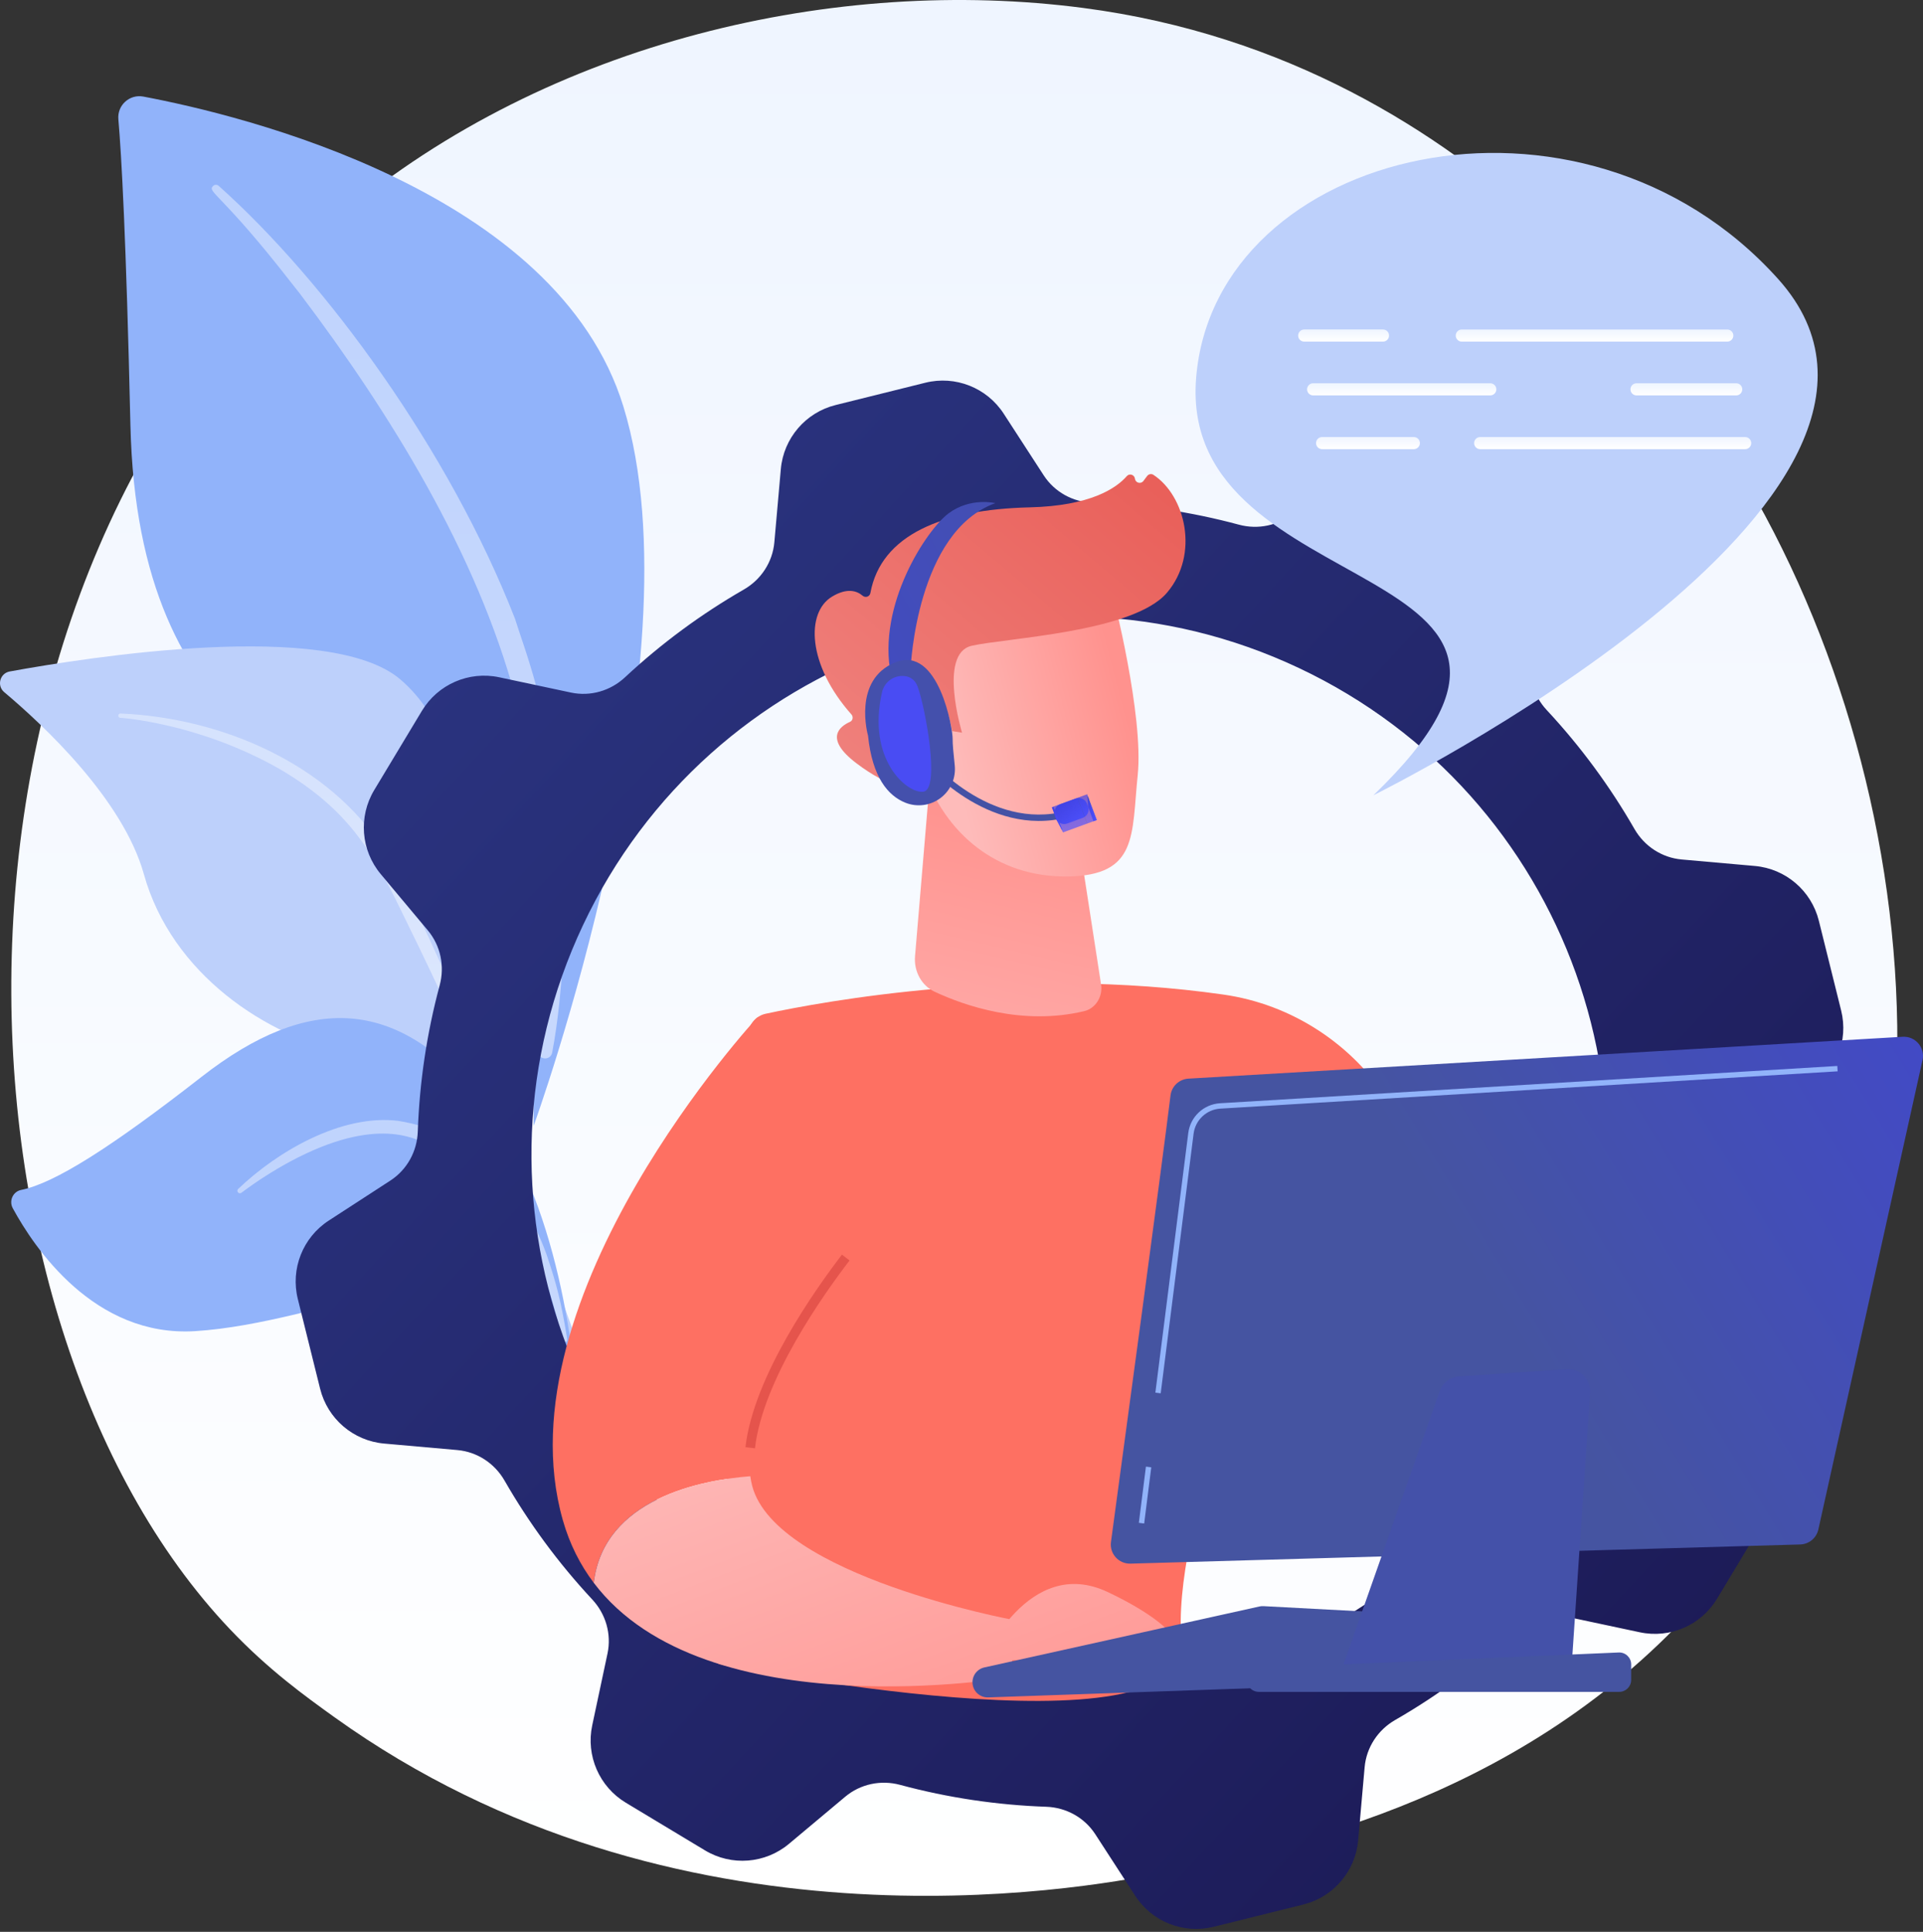 <svg width="463" height="465" viewBox="0 0 463 465" fill="none" xmlns="http://www.w3.org/2000/svg">
<rect x="0" y="0" width="463" height="465" fill="#333333" stroke="none"/>
<path d="M55.355 392.144C64.679 401.963 73.502 408.296 80.474 413.299C162.414 472.105 259.372 454.964 279.978 450.777C310.406 444.595 369.224 432.645 411.749 382.626C476.086 306.951 466.069 187.726 416.166 109.025C407.037 94.629 358.82 14.728 260.818 1.915C201.509 -5.839 132.372 9.8 82.306 51.755C-22.788 139.824 -15.306 317.736 55.355 392.144Z" fill="url(#paint0_linear_794_3)"/>
<path d="M128.477 271.019C128.477 271.019 129.755 217.253 104.996 202.863C80.237 188.473 33.164 179.477 31.398 102.273C30.365 57.076 29.246 37.314 28.497 28.696C28.205 25.335 31.191 22.622 34.505 23.245C57.954 27.663 134.127 45.849 150.097 97.854C169.033 159.506 128.477 271.019 128.477 271.019Z" fill="#91B3FA"/>
<path opacity="0.5" d="M52.642 44.726C78.38 67.686 108.144 108.324 124.007 148.959C126.042 155.657 131.999 169.898 134.585 195.203C136.897 216.308 135.748 238.608 132.946 253.372C132.768 254.305 131.868 254.917 130.937 254.741C129.332 254.436 129.546 252.712 129.56 252.765C132.76 227.543 131.432 196.15 124.101 167.825C114.736 133.045 93.847 99.324 72.239 70.726L70.016 67.91C53.277 46.408 49.752 46.248 51.317 44.751C51.687 44.396 52.265 44.393 52.642 44.726Z" fill="url(#paint1_linear_794_3)"/>
<path d="M169.595 384.869C173.284 386.678 134.671 338.109 122.573 261.826C116.873 225.88 116.799 180.843 96.327 163.486C79.289 149.041 21.312 158.162 2.341 161.627C-0.03 162.06 -0.827 165.055 1.018 166.605C10.114 174.247 29.576 192.274 34.646 210.44C41.329 234.385 64.088 249.614 84.465 253.737C104.841 257.859 116.175 261.859 126.101 294.45C136.028 327.042 159.113 379.728 169.595 384.869Z" fill="#BDD0FB"/>
<path opacity="0.5" d="M29.023 171.744C53.226 172.757 79.207 183.801 92.39 204.516L93.635 206.493C96.51 211.128 112.798 244.077 121.844 271.389C121.957 271.729 121.773 272.097 121.431 272.21C120.852 272.4 120.564 271.765 120.619 271.822C114.315 256.391 105.263 236.829 98.053 222.2C90.321 206.237 84.91 195.426 67.275 185.071C47.646 173.92 28.892 172.772 28.948 172.784C28.661 172.754 28.454 172.499 28.482 172.212C28.51 171.936 28.749 171.734 29.023 171.744Z" fill="url(#paint2_linear_794_3)"/>
<path d="M153.041 391.257C155.231 392.411 140.71 367.413 139.596 345.388C138.482 323.363 133.515 285.772 114.525 263.284C95.536 240.796 74.741 238.745 48.54 259.188C26.704 276.223 13.085 284.822 5.097 286.418C3.119 286.815 2.11 289.047 3.073 290.821C8.196 300.258 22.681 321.935 47.002 320.408C78.024 318.461 115.619 298.29 127.079 315.116C138.538 331.943 137.066 341.358 137.419 349.333C137.769 357.309 138.555 383.617 153.041 391.257Z" fill="#91B3FA"/>
<path opacity="0.5" d="M57.342 286.189C66.844 277.075 82.323 268.121 95.851 269.791C113.451 272.626 125.175 284.382 131.57 301.881C134.07 309.312 135.098 313.278 136.576 322.386C136.694 323.114 135.622 323.331 135.444 322.619C134.368 318.341 133.304 313.862 131.709 309.229C122.433 279.339 102.63 275.313 101.859 274.701C100.362 274.848 91.287 268.053 69.751 279.644C65.729 281.833 61.815 284.332 58.141 287.09L58.121 287.105C57.856 287.303 57.478 287.25 57.279 286.983C57.093 286.738 57.124 286.396 57.342 286.189Z" fill="url(#paint3_linear_794_3)"/>
<path d="M424.894 365.74L413.418 384.811C409.574 391.199 402.102 394.444 394.81 392.892L377.529 389.212C372.855 388.217 368.021 389.619 364.526 392.877C355.733 401.077 346.114 408.141 335.898 414.017C331.75 416.403 328.983 420.615 328.56 425.382L326.998 443.003C326.34 450.43 321.043 456.622 313.808 458.42L292.211 463.789C284.976 465.589 277.398 462.597 273.339 456.342L263.711 441.502C261.106 437.488 256.689 435.06 251.906 434.894C240.129 434.486 228.323 432.748 216.715 429.621C212.101 428.377 207.175 429.404 203.51 432.471L189.962 443.816C184.245 448.601 176.123 449.233 169.736 445.388L150.668 433.909C144.282 430.064 141.038 422.59 142.589 415.297L146.268 398.011C147.263 393.337 145.862 388.501 142.604 385.005C134.406 376.21 127.344 366.589 121.47 356.371C119.084 352.22 114.873 349.454 110.105 349.031L92.488 347.469C85.063 346.811 78.872 341.513 77.075 334.276L71.707 312.674C69.908 305.437 72.899 297.857 79.151 293.798L93.987 284.167C98.001 281.562 100.428 277.144 100.592 272.36C101 260.58 102.737 248.771 105.864 237.16C107.108 232.545 106.081 227.617 103.014 223.954L91.673 210.402C86.888 204.685 86.257 196.561 90.101 190.173L101.582 171.102C105.427 164.714 112.899 161.469 120.188 163.021L137.47 166.701C142.143 167.696 146.978 166.294 150.473 163.036C159.266 154.836 168.885 147.772 179.101 141.896C183.249 139.51 186.016 135.298 186.439 130.531L188 112.91C188.659 105.483 193.955 99.293 201.19 97.493L222.788 92.124C230.023 90.325 237.601 93.316 241.659 99.571L251.288 114.409C253.893 118.424 258.309 120.851 263.092 121.016C274.87 121.424 286.675 123.161 298.284 126.289C302.898 127.533 307.825 126.506 311.489 123.438L325.037 112.094C330.753 107.309 338.875 106.677 345.263 110.522L364.332 122.001C370.718 125.846 373.964 133.32 372.411 140.613L368.732 157.899C367.737 162.573 369.138 167.409 372.396 170.904C380.594 179.7 387.657 189.321 393.53 199.539C395.916 203.688 400.127 206.456 404.894 206.879L422.51 208.441C429.936 209.099 436.126 214.397 437.925 221.634L443.293 243.236C445.092 250.471 442.101 258.051 435.848 262.11L421.011 271.741C416.996 274.347 414.571 278.764 414.405 283.548C413.997 295.328 412.26 307.137 409.133 318.748C407.889 323.363 408.916 328.291 411.983 331.956L423.324 345.507C428.105 351.227 428.737 359.352 424.894 365.74ZM374.624 333.231C405.144 268.529 377.446 191.332 312.759 160.804C248.072 130.277 170.891 157.982 140.371 222.684C109.851 287.385 137.55 364.584 202.237 395.111C266.925 425.638 344.106 397.933 374.624 333.231Z" fill="url(#paint4_linear_794_3)"/>
<path d="M184.361 244.011C198.169 241.045 245.266 232.337 294.581 239.4C311.099 241.764 325.719 251.362 334.634 265.471C350.695 290.89 373.415 336.204 368.61 383.464L343.401 389.699C343.401 389.699 325.978 333.629 306.37 310.808C306.37 310.808 283.149 363.753 284.322 392.827C284.355 393.649 284.409 394.452 284.481 395.233C287.146 423.679 173.006 400.541 173.006 400.541L180.117 249.026C180.231 246.582 181.97 244.524 184.361 244.011Z" fill="url(#paint5_linear_794_3)"/>
<path d="M223.631 190.799L220.311 230.163C220.003 233.824 221.89 237.25 225.035 238.716C232.278 242.094 246.186 246.939 261.06 243.382C263.783 242.732 265.557 239.887 265.107 236.983L255.46 174.589L223.631 190.799Z" fill="url(#paint6_linear_794_3)"/>
<path d="M267.918 143.092C267.918 143.092 275.41 172.178 273.925 186.578C272.439 200.978 274.036 210.732 257.076 210.969C240.116 211.206 227.529 200.764 222.27 185.343C222.27 185.343 213.971 161.548 218.051 153C222.133 144.452 267.918 143.092 267.918 143.092Z" fill="url(#paint7_linear_794_3)"/>
<path d="M229.544 176.021L231.629 176.354C231.629 176.354 225.852 157.347 233.897 155.457C241.943 153.566 272.831 152.245 280.981 142.658C288.838 133.419 285.401 119.31 277.69 114.284C277.203 113.966 276.543 114.115 276.193 114.579L275.298 115.771C274.684 116.587 273.389 116.242 273.263 115.229C273.144 114.267 271.939 113.869 271.304 114.601C268.82 117.459 262.646 121.768 247.876 122.124C226.918 122.628 212.141 128.719 209.563 142.74C209.399 143.628 208.368 143.967 207.681 143.381C206.325 142.226 203.987 141.411 200.342 143.6C194 147.409 194.34 159.971 204.992 171.961C205.498 172.532 205.349 173.441 204.652 173.749C202.2 174.84 198.339 177.754 206.187 183.714C214.217 189.809 219.492 190.128 221.533 189.94C222.082 189.889 222.513 189.466 222.567 188.917L223.789 176.323C223.852 175.671 224.452 175.208 225.097 175.311L229.544 176.021Z" fill="url(#paint8_linear_794_3)"/>
<path d="M229.64 178.711C229.64 178.711 227.899 160.618 219.334 164.245C210.77 167.871 220.266 184.354 226.422 186.004L229.64 178.711Z" fill="url(#paint9_linear_794_3)"/>
<path d="M180.652 355.328C178.19 337.943 196.19 312.389 203.635 302.692C205.765 299.918 206.956 296.526 206.986 293.029C207.203 268.409 198.87 255.548 182.31 244.93C182.31 244.93 120.204 312.018 135.508 365.89C137.159 371.704 139.719 376.698 142.963 380.99C145.376 360.693 168.831 356.265 180.652 355.328Z" fill="url(#paint10_linear_794_3)"/>
<path d="M181.772 348.605L179.483 348.343C181.424 331.294 196.38 310.248 202.72 301.991L204.548 303.396C198.326 311.501 183.651 332.13 181.772 348.605Z" fill="url(#paint11_linear_794_3)"/>
<path d="M181.124 357.737C180.914 356.956 180.768 356.148 180.652 355.329C168.831 356.266 145.374 360.694 142.963 380.992C169.785 416.474 243.716 403.672 243.716 403.672V389.866C243.716 389.867 186.937 379.316 181.124 357.737Z" fill="url(#paint12_linear_794_3)"/>
<path d="M236.608 399.859C236.608 399.859 247.523 374.095 266.758 383.233C285.992 392.372 284.48 398.352 284.48 398.352L236.608 399.859Z" fill="url(#paint13_linear_794_3)"/>
<path d="M234.156 405.206C234.309 407.156 235.97 408.638 237.923 408.57L337.594 405.093C339.143 405.038 340.489 404.012 340.952 402.533L343.845 393.273C344.556 390.998 342.933 388.663 340.554 388.537L304.206 386.605C303.877 386.587 303.545 386.615 303.223 386.686L237.006 401.355C235.229 401.748 234.014 403.39 234.156 405.206Z" fill="#4554A1"/>
<path d="M281.827 263.673C279.713 280.942 270.208 351.108 267.488 371.155C267.105 373.974 269.345 376.455 272.188 376.373L433.438 371.758C435.548 371.699 437.347 370.211 437.805 368.15L462.888 255.158C463.551 252.171 461.174 249.379 458.12 249.556L286.132 259.632C283.907 259.763 282.097 261.461 281.827 263.673Z" fill="url(#paint14_linear_794_3)"/>
<path d="M346.643 334.839L322.811 402.496L378.226 403.67L382.84 335.244C383.057 332.033 380.394 329.367 377.183 329.581L351.304 331.299C349.183 331.441 347.349 332.833 346.643 334.839Z" fill="#4451A9"/>
<path d="M300.345 403.461C299.735 405.323 301.121 407.237 303.081 407.237H389.862C391.452 407.237 392.74 405.948 392.74 404.358V400.635C392.74 398.997 391.376 397.688 389.739 397.76L302.956 401.482C301.759 401.534 300.72 402.323 300.345 403.461Z" fill="#4554A1"/>
<path d="M257.055 196.709C237.624 201.803 222.445 183.521 222.294 183.335L223.481 182.367C223.625 182.544 238.196 200.069 256.667 195.227L257.055 196.709Z" fill="#4452A5"/>
<path d="M261.965 194.113C262.371 195.224 261.801 196.456 260.688 196.863L256.965 198.226C255.854 198.632 254.622 198.062 254.216 196.949L253.987 196.325C253.581 195.214 254.151 193.982 255.264 193.576L258.987 192.213C260.098 191.807 261.33 192.377 261.736 193.49L261.965 194.113Z" fill="url(#paint15_linear_794_3)"/>
<path d="M254.678 197.194L255.692 199.602L255.573 199.645L254.678 197.194Z" fill="url(#paint16_linear_794_3)"/>
<path d="M253.679 194.155L256.02 200.329L255.965 200.347L254.35 197.316L253.251 194.311L253.679 194.155Z" fill="url(#paint17_linear_794_3)"/>
<path d="M253.732 194.136L256.073 200.31L256.02 200.33L253.679 194.156L253.732 194.136Z" fill="url(#paint18_linear_794_3)"/>
<path d="M253.785 194.117L256.126 200.29L256.073 200.31L253.732 194.137L253.785 194.117Z" fill="url(#paint19_linear_794_3)"/>
<path d="M253.84 194.095L256.181 200.269L256.126 200.289L253.785 194.115L253.84 194.095Z" fill="url(#paint20_linear_794_3)"/>
<path d="M253.892 194.076L256.233 200.249L256.18 200.269L253.839 194.096L253.892 194.076Z" fill="url(#paint21_linear_794_3)"/>
<path d="M253.947 194.056L256.287 200.23L256.234 200.25L253.893 194.076L253.947 194.056Z" fill="url(#paint22_linear_794_3)"/>
<path d="M254 194.037L256.341 200.209L256.287 200.229L253.947 194.055L254 194.037Z" fill="url(#paint23_linear_794_3)"/>
<path d="M254.054 194.017L256.395 200.191L256.341 200.209L254.001 194.037L254.054 194.017Z" fill="url(#paint24_linear_794_3)"/>
<path d="M254.108 193.999L256.447 200.173L256.394 200.193L254.053 194.019L254.108 193.999Z" fill="url(#paint25_linear_794_3)"/>
<path d="M254.162 193.978L256.502 200.152L256.448 200.172L254.108 193.998L254.162 193.978Z" fill="url(#paint26_linear_794_3)"/>
<path d="M254.214 193.958L256.555 200.132L256.502 200.152L254.161 193.978L254.214 193.958Z" fill="url(#paint27_linear_794_3)"/>
<path d="M254.269 193.937L256.61 200.111L256.556 200.131L254.215 193.957L254.269 193.937Z" fill="url(#paint28_linear_794_3)"/>
<path d="M254.321 193.921L256.662 200.093L256.609 200.113L254.268 193.939L254.321 193.921Z" fill="url(#paint29_linear_794_3)"/>
<path d="M254.375 193.9L256.716 200.074L256.663 200.092L254.322 193.92L254.375 193.9Z" fill="url(#paint30_linear_794_3)"/>
<path d="M254.43 193.88L256.771 200.054L256.716 200.073L254.375 193.9L254.43 193.88Z" fill="url(#paint31_linear_794_3)"/>
<path d="M254.482 193.861L256.823 200.035L256.77 200.054L254.429 193.881L254.482 193.861Z" fill="url(#paint32_linear_794_3)"/>
<path d="M254.536 193.839L256.877 200.013L256.824 200.033L254.483 193.859L254.536 193.839Z" fill="url(#paint33_linear_794_3)"/>
<path d="M254.591 193.82L256.932 199.994L256.877 200.013L254.536 193.84L254.591 193.82Z" fill="url(#paint34_linear_794_3)"/>
<path d="M254.643 193.8L256.984 199.974L256.931 199.994L254.59 193.82L254.643 193.8Z" fill="url(#paint35_linear_794_3)"/>
<path d="M254.698 193.783L257.038 199.955L256.985 199.975L254.644 193.801L254.698 193.783Z" fill="url(#paint36_linear_794_3)"/>
<path d="M254.752 193.761L257.093 199.935L257.038 199.953L254.699 193.781L254.752 193.761Z" fill="url(#paint37_linear_794_3)"/>
<path d="M254.805 193.742L257.146 199.915L257.092 199.935L254.752 193.762L254.805 193.742Z" fill="url(#paint38_linear_794_3)"/>
<path d="M254.859 193.724L257.198 199.898L257.145 199.918L254.804 193.744L254.859 193.724Z" fill="url(#paint39_linear_794_3)"/>
<path d="M254.912 193.703L257.253 199.876L257.199 199.896L254.859 193.723L254.912 193.703Z" fill="url(#paint40_linear_794_3)"/>
<path d="M254.965 193.681L257.306 199.855L257.253 199.875L254.912 193.701L254.965 193.681Z" fill="url(#paint41_linear_794_3)"/>
<path d="M255.019 193.665L257.36 199.837L257.306 199.857L254.965 193.683L255.019 193.665Z" fill="url(#paint42_linear_794_3)"/>
<path d="M255.073 193.646L257.414 199.819L257.361 199.837L255.02 193.665L255.073 193.646Z" fill="url(#paint43_linear_794_3)"/>
<path d="M255.126 193.625L257.467 199.798L257.414 199.818L255.073 193.644L255.126 193.625Z" fill="url(#paint44_linear_794_3)"/>
<path d="M255.181 193.605L257.521 199.779L257.467 199.799L255.126 193.625L255.181 193.605Z" fill="url(#paint45_linear_794_3)"/>
<path d="M255.234 193.585L257.575 199.759L257.522 199.779L255.181 193.605L255.234 193.585Z" fill="url(#paint46_linear_794_3)"/>
<path d="M255.287 193.566L257.628 199.74L257.575 199.76L255.234 193.586L255.287 193.566Z" fill="url(#paint47_linear_794_3)"/>
<path d="M255.341 193.546L257.682 199.718L257.627 199.738L255.286 193.564L255.341 193.546Z" fill="url(#paint48_linear_794_3)"/>
<path d="M255.394 193.528L257.735 199.702L257.682 199.72L255.341 193.548L255.394 193.528Z" fill="url(#paint49_linear_794_3)"/>
<path d="M255.449 193.507L257.789 199.681L257.736 199.701L255.395 193.527L255.449 193.507Z" fill="url(#paint50_linear_794_3)"/>
<path d="M255.502 193.486L257.843 199.66L257.788 199.679L255.449 193.506L255.502 193.486Z" fill="url(#paint51_linear_794_3)"/>
<path d="M255.555 193.466L257.896 199.64L257.843 199.66L255.502 193.486L255.555 193.466Z" fill="url(#paint52_linear_794_3)"/>
<path d="M255.61 193.449L257.949 199.622L257.896 199.642L255.555 193.469L255.61 193.449Z" fill="url(#paint53_linear_794_3)"/>
<path d="M255.663 193.427L258.004 199.601L257.949 199.621L255.61 193.447L255.663 193.427Z" fill="url(#paint54_linear_794_3)"/>
<path d="M255.717 193.41L258.058 199.582L258.005 199.602L255.664 193.428L255.717 193.41Z" fill="url(#paint55_linear_794_3)"/>
<path d="M255.771 193.39L258.112 199.564L258.057 199.582L255.716 193.41L255.771 193.39Z" fill="url(#paint56_linear_794_3)"/>
<path d="M255.824 193.369L258.165 199.542L258.112 199.562L255.771 193.389L255.824 193.369Z" fill="url(#paint57_linear_794_3)"/>
<path d="M255.876 193.351L258.217 199.525L258.164 199.545L255.823 193.371L255.876 193.351Z" fill="url(#paint58_linear_794_3)"/>
<path d="M255.932 193.328L258.273 199.501L258.218 199.521L255.877 193.348L255.932 193.328Z" fill="url(#paint59_linear_794_3)"/>
<path d="M255.984 193.31L258.325 199.484L258.272 199.504L255.931 193.33L255.984 193.31Z" fill="url(#paint60_linear_794_3)"/>
<path d="M256.038 193.291L258.379 199.463L258.326 199.482L255.985 193.309L256.038 193.291Z" fill="url(#paint61_linear_794_3)"/>
<path d="M256.093 193.271L258.434 199.444L258.379 199.462L256.038 193.29L256.093 193.271Z" fill="url(#paint62_linear_794_3)"/>
<path d="M256.145 193.251L258.486 199.425L258.433 199.445L256.092 193.271L256.145 193.251Z" fill="url(#paint63_linear_794_3)"/>
<path d="M256.201 193.232L258.54 199.406L258.487 199.426L256.146 193.252L256.201 193.232Z" fill="url(#paint64_linear_794_3)"/>
<path d="M256.253 193.212L258.594 199.386L258.54 199.406L256.2 193.232L256.253 193.212Z" fill="url(#paint65_linear_794_3)"/>
<path d="M256.307 193.191L258.648 199.365L258.595 199.385L256.254 193.211L256.307 193.191Z" fill="url(#paint66_linear_794_3)"/>
<path d="M256.361 193.171L258.701 199.345L258.648 199.365L256.307 193.191L256.361 193.171Z" fill="url(#paint67_linear_794_3)"/>
<path d="M256.414 193.153L258.755 199.327L258.701 199.345L256.361 193.172L256.414 193.153Z" fill="url(#paint68_linear_794_3)"/>
<path d="M256.467 193.134L258.808 199.308L258.755 199.328L256.414 193.154L256.467 193.134Z" fill="url(#paint69_linear_794_3)"/>
<path d="M256.522 193.113L258.863 199.286L258.808 199.306L256.467 193.133L256.522 193.113Z" fill="url(#paint70_linear_794_3)"/>
<path d="M256.576 193.095L258.917 199.268L258.863 199.288L256.523 193.115L256.576 193.095Z" fill="url(#paint71_linear_794_3)"/>
<path d="M256.628 193.074L258.969 199.247L258.916 199.267L256.575 193.094L256.628 193.074Z" fill="url(#paint72_linear_794_3)"/>
<path d="M256.683 193.054L259.024 199.228L258.969 199.248L256.628 193.074L256.683 193.054Z" fill="url(#paint73_linear_794_3)"/>
<path d="M256.736 193.034L259.077 199.206L259.024 199.226L256.683 193.052L256.736 193.034Z" fill="url(#paint74_linear_794_3)"/>
<path d="M256.789 193.017L259.13 199.191L259.077 199.209L256.736 193.037L256.789 193.017Z" fill="url(#paint75_linear_794_3)"/>
<path d="M256.844 192.996L259.185 199.169L259.13 199.189L256.789 193.016L256.844 192.996Z" fill="url(#paint76_linear_794_3)"/>
<path d="M256.897 192.976L259.238 199.15L259.185 199.17L256.844 192.996L256.897 192.976Z" fill="url(#paint77_linear_794_3)"/>
<path d="M256.951 192.957L259.291 199.13L259.237 199.15L256.897 192.976L256.951 192.957Z" fill="url(#paint78_linear_794_3)"/>
<path d="M257.004 192.935L259.345 199.109L259.291 199.129L256.951 192.955L257.004 192.935Z" fill="url(#paint79_linear_794_3)"/>
<path d="M257.058 192.919L259.398 199.091L259.345 199.111L257.004 192.937L257.058 192.919Z" fill="url(#paint80_linear_794_3)"/>
<path d="M257.113 192.898L259.452 199.072L259.399 199.09L257.058 192.918L257.113 192.898Z" fill="url(#paint81_linear_794_3)"/>
<path d="M257.165 192.878L259.506 199.052L259.451 199.072L257.112 192.898L257.165 192.878Z" fill="url(#paint82_linear_794_3)"/>
<path d="M257.219 192.857L259.56 199.031L259.507 199.051L257.166 192.877L257.219 192.857Z" fill="url(#paint83_linear_794_3)"/>
<path d="M257.273 192.839L259.614 199.013L259.559 199.033L257.218 192.859L257.273 192.839Z" fill="url(#paint84_linear_794_3)"/>
<path d="M257.326 192.819L259.667 198.993L259.614 199.013L257.273 192.839L257.326 192.819Z" fill="url(#paint85_linear_794_3)"/>
<path d="M257.379 192.798L259.72 198.972L259.667 198.992L257.326 192.818L257.379 192.798Z" fill="url(#paint86_linear_794_3)"/>
<path d="M257.434 192.781L259.775 198.953L259.72 198.973L257.379 192.799L257.434 192.781Z" fill="url(#paint87_linear_794_3)"/>
<path d="M257.487 192.761L259.828 198.934L259.775 198.953L257.434 192.781L257.487 192.761Z" fill="url(#paint88_linear_794_3)"/>
<path d="M257.539 192.742L259.88 198.915L259.827 198.935L257.486 192.762L257.539 192.742Z" fill="url(#paint89_linear_794_3)"/>
<path d="M257.595 192.72L259.936 198.894L259.881 198.914L257.54 192.74L257.595 192.72Z" fill="url(#paint90_linear_794_3)"/>
<path d="M257.647 192.702L259.988 198.876L259.935 198.896L257.594 192.722L257.647 192.702Z" fill="url(#paint91_linear_794_3)"/>
<path d="M257.702 192.681L260.042 198.855L259.988 198.875L257.648 192.701L257.702 192.681Z" fill="url(#paint92_linear_794_3)"/>
<path d="M257.755 192.662L260.096 198.834L260.041 198.854L257.702 192.68L257.755 192.662Z" fill="url(#paint93_linear_794_3)"/>
<path d="M257.808 192.642L260.149 198.815L260.096 198.834L257.755 192.661L257.808 192.642Z" fill="url(#paint94_linear_794_3)"/>
<path d="M257.863 192.625L260.202 198.798L260.149 198.818L257.808 192.644L257.863 192.625Z" fill="url(#paint95_linear_794_3)"/>
<path d="M257.916 192.603L260.257 198.776L260.202 198.796L257.863 192.622L257.916 192.603Z" fill="url(#paint96_linear_794_3)"/>
<path d="M257.97 192.583L260.311 198.757L260.257 198.777L257.917 192.603L257.97 192.583Z" fill="url(#paint97_linear_794_3)"/>
<path d="M258.024 192.564L260.363 198.738L260.31 198.758L257.969 192.584L258.024 192.564Z" fill="url(#paint98_linear_794_3)"/>
<path d="M258.077 192.544L260.418 198.718L260.363 198.738L258.024 192.564L258.077 192.544Z" fill="url(#paint99_linear_794_3)"/>
<path d="M258.13 192.524L260.471 198.698L260.418 198.716L258.077 192.543L258.13 192.524Z" fill="url(#paint100_linear_794_3)"/>
<path d="M258.185 192.505L260.526 198.679L260.471 198.699L258.13 192.525L258.185 192.505Z" fill="url(#paint101_linear_794_3)"/>
<path d="M258.238 192.485L260.579 198.659L260.526 198.679L258.185 192.505L258.238 192.485Z" fill="url(#paint102_linear_794_3)"/>
<path d="M258.291 192.464L260.632 198.638L260.579 198.658L258.238 192.484L258.291 192.464Z" fill="url(#paint103_linear_794_3)"/>
<path d="M258.346 192.447L260.687 198.62L260.632 198.64L258.291 192.467L258.346 192.447Z" fill="url(#paint104_linear_794_3)"/>
<path d="M258.399 192.425L260.74 198.598L260.687 198.618L258.346 192.445L258.399 192.425Z" fill="url(#paint105_linear_794_3)"/>
<path d="M258.453 192.408L260.792 198.58L260.739 198.6L258.399 192.426L258.453 192.408Z" fill="url(#paint106_linear_794_3)"/>
<path d="M258.507 192.386L260.848 198.56L260.793 198.578L258.454 192.406L258.507 192.386Z" fill="url(#paint107_linear_794_3)"/>
<path d="M258.559 192.368L260.9 198.542L260.847 198.562L258.506 192.388L258.559 192.368Z" fill="url(#paint108_linear_794_3)"/>
<path d="M258.614 192.349L260.953 198.523L260.9 198.543L258.559 192.369L258.614 192.349Z" fill="url(#paint109_linear_794_3)"/>
<path d="M258.666 192.328L261.007 198.501L260.953 198.521L258.613 192.348L258.666 192.328Z" fill="url(#paint110_linear_794_3)"/>
<path d="M258.72 192.308L261.061 198.481L261.008 198.501L258.667 192.328L258.72 192.308Z" fill="url(#paint111_linear_794_3)"/>
<path d="M258.775 192.291L261.116 198.463L261.061 198.482L258.72 192.309L258.775 192.291Z" fill="url(#paint112_linear_794_3)"/>
<path d="M258.828 192.271L261.169 198.444L261.116 198.462L258.775 192.29L258.828 192.271Z" fill="url(#paint113_linear_794_3)"/>
<path d="M258.881 192.249L261.222 198.423L261.169 198.443L258.828 192.269L258.881 192.249Z" fill="url(#paint114_linear_794_3)"/>
<path d="M258.936 192.23L261.277 198.404L261.222 198.424L258.881 192.25L258.936 192.23Z" fill="url(#paint115_linear_794_3)"/>
<path d="M258.989 192.21L261.33 198.384L261.277 198.404L258.936 192.23L258.989 192.21Z" fill="url(#paint116_linear_794_3)"/>
<path d="M259.042 192.19L261.383 198.364L261.33 198.384L258.989 192.21L259.042 192.19Z" fill="url(#paint117_linear_794_3)"/>
<path d="M259.097 192.169L261.438 198.343L261.383 198.363L259.042 192.189L259.097 192.169Z" fill="url(#paint118_linear_794_3)"/>
<path d="M259.149 192.153L261.49 198.325L261.437 198.345L259.096 192.172L259.149 192.153Z" fill="url(#paint119_linear_794_3)"/>
<path d="M259.202 192.132L261.543 198.306L261.49 198.324L259.149 192.152L259.202 192.132Z" fill="url(#paint120_linear_794_3)"/>
<path d="M259.258 192.113L261.599 198.286L261.544 198.306L259.203 192.133L259.258 192.113Z" fill="url(#paint121_linear_794_3)"/>
<path d="M259.31 192.091L261.651 198.265L261.598 198.284L259.257 192.111L259.31 192.091Z" fill="url(#paint122_linear_794_3)"/>
<path d="M259.365 192.072L261.705 198.245L261.652 198.265L259.311 192.092L259.365 192.072Z" fill="url(#paint123_linear_794_3)"/>
<path d="M259.418 192.054L261.759 198.227L261.705 198.247L259.365 192.074L259.418 192.054Z" fill="url(#paint124_linear_794_3)"/>
<path d="M259.471 192.034L261.812 198.206L261.759 198.226L259.418 192.052L259.471 192.034Z" fill="#4554A1"/>
<path d="M259.526 192.015L261.867 198.188L261.812 198.207L259.472 192.035L259.526 192.015Z" fill="url(#paint125_linear_794_3)"/>
<path d="M259.579 191.995L261.92 198.169L261.867 198.189L259.526 192.015L259.579 191.995Z" fill="url(#paint126_linear_794_3)"/>
<path d="M259.632 191.976L261.973 198.149L261.92 198.169L259.579 191.995L259.632 191.976Z" fill="url(#paint127_linear_794_3)"/>
<path d="M259.686 191.953L262.027 198.126L261.973 198.146L259.632 191.973L259.686 191.953Z" fill="url(#paint128_linear_794_3)"/>
<path d="M259.74 191.935L262.081 198.108L262.028 198.128L259.687 191.954L259.74 191.935Z" fill="url(#paint129_linear_794_3)"/>
<path d="M259.793 191.915L262.134 198.089L262.081 198.109L259.74 191.935L259.793 191.915Z" fill="url(#paint130_linear_794_3)"/>
<path d="M259.847 191.896L262.188 198.07L262.133 198.088L259.792 191.914L259.847 191.896Z" fill="url(#paint131_linear_794_3)"/>
<path d="M259.901 191.876L262.242 198.05L262.189 198.07L259.848 191.896L259.901 191.876Z" fill="url(#paint132_linear_794_3)"/>
<path d="M259.956 191.856L262.295 198.03L262.242 198.05L259.901 191.876L259.956 191.856Z" fill="url(#paint133_linear_794_3)"/>
<path d="M260.009 191.837L262.35 198.011L262.295 198.031L259.956 191.857L260.009 191.837Z" fill="url(#paint134_linear_794_3)"/>
<path d="M260.061 191.815L262.402 197.989L262.349 198.009L260.008 191.835L260.061 191.815Z" fill="url(#paint135_linear_794_3)"/>
<path d="M260.116 191.798L262.456 197.972L262.403 197.991L260.062 191.818L260.116 191.798Z" fill="url(#paint136_linear_794_3)"/>
<path d="M260.169 191.779L262.51 197.951L262.456 197.971L260.116 191.797L260.169 191.779Z" fill="url(#paint137_linear_794_3)"/>
<path d="M260.222 191.759L262.563 197.932L262.51 197.951L260.169 191.779L260.222 191.759Z" fill="url(#paint138_linear_794_3)"/>
<path d="M260.277 191.739L262.616 197.913L262.563 197.933L260.222 191.759L260.277 191.739Z" fill="url(#paint139_linear_794_3)"/>
<path d="M260.329 191.72L262.67 197.893L262.616 197.913L260.276 191.74L260.329 191.72Z" fill="url(#paint140_linear_794_3)"/>
<path d="M260.383 191.698L262.724 197.872L262.671 197.892L260.33 191.718L260.383 191.698Z" fill="url(#paint141_linear_794_3)"/>
<path d="M260.438 191.679L262.779 197.853L262.724 197.873L260.383 191.699L260.438 191.679Z" fill="url(#paint142_linear_794_3)"/>
<path d="M260.491 191.661L262.832 197.833L262.778 197.853L260.438 191.679L260.491 191.661Z" fill="url(#paint143_linear_794_3)"/>
<path d="M260.544 191.64L262.885 197.813L262.832 197.832L260.491 191.66L260.544 191.64Z" fill="url(#paint144_linear_794_3)"/>
<path d="M260.599 191.621L262.939 197.794L262.885 197.814L260.544 191.641L260.599 191.621Z" fill="url(#paint145_linear_794_3)"/>
<path d="M260.652 191.603L262.993 197.776L262.94 197.796L260.599 191.622L260.652 191.603Z" fill="url(#paint146_linear_794_3)"/>
<path d="M260.705 191.581L263.046 197.755L262.993 197.775L260.652 191.601L260.705 191.581Z" fill="url(#paint147_linear_794_3)"/>
<path d="M260.76 191.56L263.101 197.734L263.046 197.754L260.705 191.58L260.76 191.56Z" fill="url(#paint148_linear_794_3)"/>
<path d="M260.812 191.542L263.153 197.716L263.1 197.736L260.759 191.562L260.812 191.542Z" fill="url(#paint149_linear_794_3)"/>
<path d="M260.867 191.524L263.207 197.698L263.153 197.716L260.813 191.543L260.867 191.524Z" fill="url(#paint150_linear_794_3)"/>
<path d="M260.92 191.503L263.261 197.677L263.207 197.697L260.867 191.523L260.92 191.503Z" fill="url(#paint151_linear_794_3)"/>
<path d="M260.973 191.481L263.314 197.655L263.261 197.675L260.92 191.501L260.973 191.481Z" fill="url(#paint152_linear_794_3)"/>
<path d="M261.028 191.466L263.369 197.64L263.314 197.659L260.973 191.486L261.028 191.466Z" fill="url(#paint153_linear_794_3)"/>
<path d="M261.081 191.445L263.422 197.619L263.369 197.638L261.028 191.465L261.081 191.445Z" fill="url(#paint154_linear_794_3)"/>
<path d="M261.134 191.423L263.475 197.597L263.422 197.616L261.081 191.443L261.134 191.423Z" fill="url(#paint155_linear_794_3)"/>
<path d="M261.189 191.407L263.53 197.579L263.475 197.599L261.134 191.425L261.189 191.407Z" fill="url(#paint156_linear_794_3)"/>
<path d="M261.242 191.386L263.583 197.559L263.529 197.578L261.189 191.406L261.242 191.386Z" fill="url(#paint157_linear_794_3)"/>
<path d="M261.295 191.366L263.636 197.54L263.583 197.56L261.242 191.386L261.295 191.366Z" fill="url(#paint158_linear_794_3)"/>
<path d="M261.349 191.345L263.69 197.519L263.635 197.539L261.294 191.365L261.349 191.345Z" fill="url(#paint159_linear_794_3)"/>
<path d="M261.403 191.327L263.744 197.501L263.691 197.521L261.35 191.347L261.403 191.327Z" fill="url(#paint160_linear_794_3)"/>
<path d="M261.456 191.306L263.797 197.479L263.744 197.499L261.403 191.326L261.456 191.306Z" fill="url(#paint161_linear_794_3)"/>
<path d="M261.51 191.287L263.851 197.46L263.796 197.48L261.455 191.307L261.51 191.287Z" fill="url(#paint162_linear_794_3)"/>
<path d="M261.563 191.269L263.904 197.442L263.851 197.46L261.51 191.287L261.563 191.269Z" fill="url(#paint163_linear_794_3)"/>
<path d="M261.617 191.249L263.958 197.423L263.904 197.443L261.564 191.269L261.617 191.249Z" fill="url(#paint164_linear_794_3)"/>
<path d="M261.671 191.228L264.012 197.401L263.957 197.421L261.616 191.247L261.671 191.228Z" fill="url(#paint165_linear_794_3)"/>
<path d="M261.724 191.209L264.065 197.383L264.012 197.403L261.671 191.229L261.724 191.209Z" fill="url(#paint166_linear_794_3)"/>
<path d="M261.779 191.188L261.998 194.205L263.268 197.674L264.065 197.382L261.724 191.208L261.779 191.188Z" fill="url(#paint167_linear_794_3)"/>
<path d="M262.626 193.975L262.006 191.814L261.857 191.869L262.626 193.975Z" fill="#4554A1"/>
<path d="M219.271 160.715C219.271 160.715 220.632 127.932 239.656 121.109C239.656 121.109 233.696 119.623 228.4 123.556C223.105 127.49 211.101 145.686 214.519 162.454C218.704 162.993 219.271 160.715 219.271 160.715Z" fill="url(#paint168_linear_794_3)"/>
<path d="M215.585 159.422C205.155 163.603 208.993 177.06 208.993 177.06C210.031 187.145 213.834 191.543 217.981 193.211C220.814 194.35 224.039 193.914 226.472 192.07C228.906 190.226 230.196 187.24 229.869 184.203C229.574 181.461 229.332 178.847 229.367 177.897C229.448 175.594 226.013 155.242 215.585 159.422Z" fill="#4450AC"/>
<path d="M217.213 162.703C214.894 162.723 212.894 164.325 212.374 166.585C208.644 182.769 218.377 191.071 222.316 190.562C226.467 190.024 222.765 170.25 220.963 165.336C220.207 163.277 218.705 162.69 217.213 162.703Z" fill="#494CF3"/>
<path d="M279.462 335.37L278.178 335.208L286.1 272.713C286.596 268.801 289.81 265.793 293.743 265.556L442.368 256.578L442.446 257.87L293.821 266.848C290.508 267.047 287.802 269.582 287.383 272.875L279.462 335.37Z" fill="#91B3FA"/>
<path d="M275.904 353.022L277.188 353.184L275.483 366.715L274.2 366.553L275.904 353.022Z" fill="#91B3FA"/>
<path d="M330.663 191.43C330.663 191.43 475.488 119.856 428.126 67.159C380.762 14.461 292.462 35.524 287.989 90.99C283.516 146.453 390.989 133.441 330.663 191.43Z" fill="#BDD0FB"/>
<path d="M417.335 80.769C417.335 81.577 416.682 82.23 415.874 82.23H351.958C351.153 82.23 350.498 81.577 350.498 80.769C350.498 79.962 351.151 79.309 351.958 79.309H415.874C416.682 79.309 417.335 79.962 417.335 80.769Z" fill="url(#paint169_linear_794_3)"/>
<path d="M332.98 82.229H314.014C313.209 82.229 312.554 81.576 312.554 80.768C312.554 79.96 313.207 79.307 314.014 79.307H332.98C333.786 79.307 334.441 79.96 334.441 80.768C334.439 81.577 333.786 82.229 332.98 82.229Z" fill="url(#paint170_linear_794_3)"/>
<path d="M419.488 93.71C419.488 94.518 418.835 95.171 418.028 95.171H394.028C393.223 95.171 392.568 94.518 392.568 93.71C392.568 92.903 393.221 92.249 394.028 92.249H418.028C418.833 92.251 419.488 92.904 419.488 93.71Z" fill="url(#paint171_linear_794_3)"/>
<path d="M360.272 93.71C360.272 94.518 359.619 95.171 358.812 95.171H316.166C315.361 95.171 314.706 94.518 314.706 93.71C314.706 92.903 315.359 92.249 316.166 92.249H358.812C359.619 92.251 360.272 92.904 360.272 93.71Z" fill="url(#paint172_linear_794_3)"/>
<path d="M420.182 108.116H356.383C355.577 108.116 354.923 107.462 354.923 106.655C354.923 105.847 355.576 105.194 356.383 105.194H420.182C420.987 105.194 421.642 105.847 421.642 106.655C421.642 107.462 420.987 108.116 420.182 108.116Z" fill="url(#paint173_linear_794_3)"/>
<path d="M340.408 108.116H318.322C317.516 108.116 316.861 107.462 316.861 106.655C316.861 105.847 317.514 105.194 318.322 105.194H340.408C341.214 105.194 341.869 105.847 341.869 106.655C341.869 107.462 341.214 108.116 340.408 108.116Z" fill="url(#paint174_linear_794_3)"/>
<defs>
<linearGradient id="paint0_linear_794_3" x1="229.771" y1="0" x2="229.771" y2="456.333" gradientUnits="userSpaceOnUse">
<stop stop-color="#EFF5FF"/>
<stop offset="1" stop-color="white"/>
</linearGradient>
<linearGradient id="paint1_linear_794_3" x1="93.401" y1="44.48" x2="93.401" y2="254.771" gradientUnits="userSpaceOnUse">
<stop stop-color="#EFF5FF"/>
<stop offset="1" stop-color="white"/>
</linearGradient>
<linearGradient id="paint2_linear_794_3" x1="75.178" y1="171.744" x2="75.178" y2="272.245" gradientUnits="userSpaceOnUse">
<stop stop-color="#EFF5FF"/>
<stop offset="1" stop-color="white"/>
</linearGradient>
<linearGradient id="paint3_linear_794_3" x1="96.871" y1="269.588" x2="96.871" y2="323.055" gradientUnits="userSpaceOnUse">
<stop stop-color="#EFF5FF"/>
<stop offset="1" stop-color="white"/>
</linearGradient>
<linearGradient id="paint4_linear_794_3" x1="91.157" y1="124.282" x2="554.472" y2="552.118" gradientUnits="userSpaceOnUse">
<stop stop-color="#2B3582"/>
<stop offset="1" stop-color="#150E42"/>
</linearGradient>
<linearGradient id="paint5_linear_794_3" x1="3302.97" y1="3479.58" x2="3163.4" y2="3335.57" gradientUnits="userSpaceOnUse">
<stop stop-color="#FF928E"/>
<stop offset="1" stop-color="#FE7062"/>
</linearGradient>
<linearGradient id="paint6_linear_794_3" x1="225.594" y1="294.468" x2="248.882" y2="195.739" gradientUnits="userSpaceOnUse">
<stop stop-color="#FEBBBA"/>
<stop offset="1" stop-color="#FF928E"/>
</linearGradient>
<linearGradient id="paint7_linear_794_3" x1="229.076" y1="183.353" x2="271.389" y2="172.278" gradientUnits="userSpaceOnUse">
<stop stop-color="#FEBBBA"/>
<stop offset="1" stop-color="#FF928E"/>
</linearGradient>
<linearGradient id="paint8_linear_794_3" x1="189.299" y1="203.363" x2="269.042" y2="109.416" gradientUnits="userSpaceOnUse">
<stop stop-color="#F18884"/>
<stop offset="1" stop-color="#E9605A"/>
</linearGradient>
<linearGradient id="paint9_linear_794_3" x1="226.655" y1="174.099" x2="268.969" y2="163.024" gradientUnits="userSpaceOnUse">
<stop stop-color="#FEBBBA"/>
<stop offset="1" stop-color="#FF928E"/>
</linearGradient>
<linearGradient id="paint10_linear_794_3" x1="3150.62" y1="3395.92" x2="3016.27" y2="3257.3" gradientUnits="userSpaceOnUse">
<stop stop-color="#FF928E"/>
<stop offset="1" stop-color="#FE7062"/>
</linearGradient>
<linearGradient id="paint11_linear_794_3" x1="-16.014" y1="110.236" x2="386.059" y2="526.812" gradientUnits="userSpaceOnUse">
<stop stop-color="#E1473D"/>
<stop offset="1" stop-color="#E9605A"/>
</linearGradient>
<linearGradient id="paint12_linear_794_3" x1="174.332" y1="335.4" x2="218.161" y2="450.712" gradientUnits="userSpaceOnUse">
<stop stop-color="#FEBBBA"/>
<stop offset="1" stop-color="#FF928E"/>
</linearGradient>
<linearGradient id="paint13_linear_794_3" x1="228.689" y1="314.736" x2="272.518" y2="430.049" gradientUnits="userSpaceOnUse">
<stop stop-color="#FEBBBA"/>
<stop offset="1" stop-color="#FF928E"/>
</linearGradient>
<linearGradient id="paint14_linear_794_3" x1="360.658" y1="315.2" x2="544.827" y2="202.928" gradientUnits="userSpaceOnUse">
<stop stop-color="#4554A1"/>
<stop offset="1" stop-color="#4042E2"/>
</linearGradient>
<linearGradient id="paint15_linear_794_3" x1="262.095" y1="195.219" x2="253.857" y2="195.219" gradientUnits="userSpaceOnUse">
<stop stop-color="#4F52FF"/>
<stop offset="1" stop-color="#4042E2"/>
</linearGradient>
<linearGradient id="paint16_linear_794_3" x1="255.692" y1="198.42" x2="254.677" y2="198.42" gradientUnits="userSpaceOnUse">
<stop stop-color="#4F52FF"/>
<stop offset="1" stop-color="#4042E2"/>
</linearGradient>
<linearGradient id="paint17_linear_794_3" x1="256.019" y1="197.251" x2="253.251" y2="197.251" gradientUnits="userSpaceOnUse">
<stop stop-color="#4F52FF"/>
<stop offset="1" stop-color="#4042E2"/>
</linearGradient>
<linearGradient id="paint18_linear_794_3" x1="256.073" y1="197.232" x2="253.678" y2="197.232" gradientUnits="userSpaceOnUse">
<stop stop-color="#4F52FF"/>
<stop offset="1" stop-color="#4042E2"/>
</linearGradient>
<linearGradient id="paint19_linear_794_3" x1="256.127" y1="197.213" x2="253.732" y2="197.213" gradientUnits="userSpaceOnUse">
<stop stop-color="#4F52FF"/>
<stop offset="1" stop-color="#4042E2"/>
</linearGradient>
<linearGradient id="paint20_linear_794_3" x1="256.18" y1="197.192" x2="253.786" y2="197.192" gradientUnits="userSpaceOnUse">
<stop stop-color="#4F52FF"/>
<stop offset="1" stop-color="#4042E2"/>
</linearGradient>
<linearGradient id="paint21_linear_794_3" x1="256.233" y1="197.173" x2="253.839" y2="197.173" gradientUnits="userSpaceOnUse">
<stop stop-color="#4F52FF"/>
<stop offset="1" stop-color="#4042E2"/>
</linearGradient>
<linearGradient id="paint22_linear_794_3" x1="256.287" y1="197.153" x2="253.893" y2="197.153" gradientUnits="userSpaceOnUse">
<stop stop-color="#4F52FF"/>
<stop offset="1" stop-color="#4042E2"/>
</linearGradient>
<linearGradient id="paint23_linear_794_3" x1="256.341" y1="197.133" x2="253.947" y2="197.133" gradientUnits="userSpaceOnUse">
<stop stop-color="#4F52FF"/>
<stop offset="1" stop-color="#4042E2"/>
</linearGradient>
<linearGradient id="paint24_linear_794_3" x1="256.395" y1="197.113" x2="254" y2="197.113" gradientUnits="userSpaceOnUse">
<stop stop-color="#4F52FF"/>
<stop offset="1" stop-color="#4042E2"/>
</linearGradient>
<linearGradient id="paint25_linear_794_3" x1="256.448" y1="197.096" x2="254.053" y2="197.096" gradientUnits="userSpaceOnUse">
<stop stop-color="#4F52FF"/>
<stop offset="1" stop-color="#4042E2"/>
</linearGradient>
<linearGradient id="paint26_linear_794_3" x1="256.502" y1="197.075" x2="254.108" y2="197.075" gradientUnits="userSpaceOnUse">
<stop stop-color="#4F52FF"/>
<stop offset="1" stop-color="#4042E2"/>
</linearGradient>
<linearGradient id="paint27_linear_794_3" x1="256.555" y1="197.055" x2="254.161" y2="197.055" gradientUnits="userSpaceOnUse">
<stop stop-color="#4F52FF"/>
<stop offset="1" stop-color="#4042E2"/>
</linearGradient>
<linearGradient id="paint28_linear_794_3" x1="256.61" y1="197.034" x2="254.215" y2="197.034" gradientUnits="userSpaceOnUse">
<stop stop-color="#4F52FF"/>
<stop offset="1" stop-color="#4042E2"/>
</linearGradient>
<linearGradient id="paint29_linear_794_3" x1="256.662" y1="197.017" x2="254.268" y2="197.017" gradientUnits="userSpaceOnUse">
<stop stop-color="#4F52FF"/>
<stop offset="1" stop-color="#4042E2"/>
</linearGradient>
<linearGradient id="paint30_linear_794_3" x1="256.716" y1="196.996" x2="254.322" y2="196.996" gradientUnits="userSpaceOnUse">
<stop stop-color="#4F52FF"/>
<stop offset="1" stop-color="#4042E2"/>
</linearGradient>
<linearGradient id="paint31_linear_794_3" x1="256.77" y1="196.976" x2="254.376" y2="196.976" gradientUnits="userSpaceOnUse">
<stop stop-color="#4F52FF"/>
<stop offset="1" stop-color="#4042E2"/>
</linearGradient>
<linearGradient id="paint32_linear_794_3" x1="256.823" y1="196.957" x2="254.429" y2="196.957" gradientUnits="userSpaceOnUse">
<stop stop-color="#4F52FF"/>
<stop offset="1" stop-color="#4042E2"/>
</linearGradient>
<linearGradient id="paint33_linear_794_3" x1="256.877" y1="196.936" x2="254.483" y2="196.936" gradientUnits="userSpaceOnUse">
<stop stop-color="#4F52FF"/>
<stop offset="1" stop-color="#4042E2"/>
</linearGradient>
<linearGradient id="paint34_linear_794_3" x1="256.931" y1="196.917" x2="254.537" y2="196.917" gradientUnits="userSpaceOnUse">
<stop stop-color="#4F52FF"/>
<stop offset="1" stop-color="#4042E2"/>
</linearGradient>
<linearGradient id="paint35_linear_794_3" x1="256.984" y1="196.898" x2="254.59" y2="196.898" gradientUnits="userSpaceOnUse">
<stop stop-color="#4F52FF"/>
<stop offset="1" stop-color="#4042E2"/>
</linearGradient>
<linearGradient id="paint36_linear_794_3" x1="257.038" y1="196.879" x2="254.644" y2="196.879" gradientUnits="userSpaceOnUse">
<stop stop-color="#4F52FF"/>
<stop offset="1" stop-color="#4042E2"/>
</linearGradient>
<linearGradient id="paint37_linear_794_3" x1="257.092" y1="196.857" x2="254.698" y2="196.857" gradientUnits="userSpaceOnUse">
<stop stop-color="#4F52FF"/>
<stop offset="1" stop-color="#4042E2"/>
</linearGradient>
<linearGradient id="paint38_linear_794_3" x1="257.146" y1="196.838" x2="254.751" y2="196.838" gradientUnits="userSpaceOnUse">
<stop stop-color="#4F52FF"/>
<stop offset="1" stop-color="#4042E2"/>
</linearGradient>
<linearGradient id="paint39_linear_794_3" x1="257.199" y1="196.821" x2="254.805" y2="196.821" gradientUnits="userSpaceOnUse">
<stop stop-color="#4F52FF"/>
<stop offset="1" stop-color="#4042E2"/>
</linearGradient>
<linearGradient id="paint40_linear_794_3" x1="257.253" y1="196.8" x2="254.859" y2="196.8" gradientUnits="userSpaceOnUse">
<stop stop-color="#4F52FF"/>
<stop offset="1" stop-color="#4042E2"/>
</linearGradient>
<linearGradient id="paint41_linear_794_3" x1="257.306" y1="196.778" x2="254.912" y2="196.778" gradientUnits="userSpaceOnUse">
<stop stop-color="#4F52FF"/>
<stop offset="1" stop-color="#4042E2"/>
</linearGradient>
<linearGradient id="paint42_linear_794_3" x1="257.36" y1="196.761" x2="254.965" y2="196.761" gradientUnits="userSpaceOnUse">
<stop stop-color="#4F52FF"/>
<stop offset="1" stop-color="#4042E2"/>
</linearGradient>
<linearGradient id="paint43_linear_794_3" x1="257.413" y1="196.742" x2="255.019" y2="196.742" gradientUnits="userSpaceOnUse">
<stop stop-color="#4F52FF"/>
<stop offset="1" stop-color="#4042E2"/>
</linearGradient>
<linearGradient id="paint44_linear_794_3" x1="257.468" y1="196.721" x2="255.073" y2="196.721" gradientUnits="userSpaceOnUse">
<stop stop-color="#4F52FF"/>
<stop offset="1" stop-color="#4042E2"/>
</linearGradient>
<linearGradient id="paint45_linear_794_3" x1="257.521" y1="196.702" x2="255.127" y2="196.702" gradientUnits="userSpaceOnUse">
<stop stop-color="#4F52FF"/>
<stop offset="1" stop-color="#4042E2"/>
</linearGradient>
<linearGradient id="paint46_linear_794_3" x1="257.575" y1="196.682" x2="255.18" y2="196.682" gradientUnits="userSpaceOnUse">
<stop stop-color="#4F52FF"/>
<stop offset="1" stop-color="#4042E2"/>
</linearGradient>
<linearGradient id="paint47_linear_794_3" x1="257.628" y1="196.663" x2="255.234" y2="196.663" gradientUnits="userSpaceOnUse">
<stop stop-color="#4F52FF"/>
<stop offset="1" stop-color="#4042E2"/>
</linearGradient>
<linearGradient id="paint48_linear_794_3" x1="257.682" y1="196.642" x2="255.287" y2="196.642" gradientUnits="userSpaceOnUse">
<stop stop-color="#4F52FF"/>
<stop offset="1" stop-color="#4042E2"/>
</linearGradient>
<linearGradient id="paint49_linear_794_3" x1="257.735" y1="196.624" x2="255.341" y2="196.624" gradientUnits="userSpaceOnUse">
<stop stop-color="#4F52FF"/>
<stop offset="1" stop-color="#4042E2"/>
</linearGradient>
<linearGradient id="paint50_linear_794_3" x1="257.789" y1="196.604" x2="255.395" y2="196.604" gradientUnits="userSpaceOnUse">
<stop stop-color="#4F52FF"/>
<stop offset="1" stop-color="#4042E2"/>
</linearGradient>
<linearGradient id="paint51_linear_794_3" x1="257.842" y1="196.582" x2="255.448" y2="196.582" gradientUnits="userSpaceOnUse">
<stop stop-color="#4F52FF"/>
<stop offset="1" stop-color="#4042E2"/>
</linearGradient>
<linearGradient id="paint52_linear_794_3" x1="257.896" y1="196.563" x2="255.502" y2="196.563" gradientUnits="userSpaceOnUse">
<stop stop-color="#4F52FF"/>
<stop offset="1" stop-color="#4042E2"/>
</linearGradient>
<linearGradient id="paint53_linear_794_3" x1="257.95" y1="196.546" x2="255.556" y2="196.546" gradientUnits="userSpaceOnUse">
<stop stop-color="#4F52FF"/>
<stop offset="1" stop-color="#4042E2"/>
</linearGradient>
<linearGradient id="paint54_linear_794_3" x1="258.004" y1="196.525" x2="255.609" y2="196.525" gradientUnits="userSpaceOnUse">
<stop stop-color="#4F52FF"/>
<stop offset="1" stop-color="#4042E2"/>
</linearGradient>
<linearGradient id="paint55_linear_794_3" x1="258.058" y1="196.506" x2="255.664" y2="196.506" gradientUnits="userSpaceOnUse">
<stop stop-color="#4F52FF"/>
<stop offset="1" stop-color="#4042E2"/>
</linearGradient>
<linearGradient id="paint56_linear_794_3" x1="258.111" y1="196.486" x2="255.717" y2="196.486" gradientUnits="userSpaceOnUse">
<stop stop-color="#4F52FF"/>
<stop offset="1" stop-color="#4042E2"/>
</linearGradient>
<linearGradient id="paint57_linear_794_3" x1="258.165" y1="196.465" x2="255.771" y2="196.465" gradientUnits="userSpaceOnUse">
<stop stop-color="#4F52FF"/>
<stop offset="1" stop-color="#4042E2"/>
</linearGradient>
<linearGradient id="paint58_linear_794_3" x1="258.218" y1="196.448" x2="255.823" y2="196.448" gradientUnits="userSpaceOnUse">
<stop stop-color="#4F52FF"/>
<stop offset="1" stop-color="#4042E2"/>
</linearGradient>
<linearGradient id="paint59_linear_794_3" x1="258.272" y1="196.425" x2="255.878" y2="196.425" gradientUnits="userSpaceOnUse">
<stop stop-color="#4F52FF"/>
<stop offset="1" stop-color="#4042E2"/>
</linearGradient>
<linearGradient id="paint60_linear_794_3" x1="258.325" y1="196.407" x2="255.931" y2="196.407" gradientUnits="userSpaceOnUse">
<stop stop-color="#4F52FF"/>
<stop offset="1" stop-color="#4042E2"/>
</linearGradient>
<linearGradient id="paint61_linear_794_3" x1="258.38" y1="196.386" x2="255.985" y2="196.386" gradientUnits="userSpaceOnUse">
<stop stop-color="#4F52FF"/>
<stop offset="1" stop-color="#4042E2"/>
</linearGradient>
<linearGradient id="paint62_linear_794_3" x1="258.433" y1="196.367" x2="256.039" y2="196.367" gradientUnits="userSpaceOnUse">
<stop stop-color="#4F52FF"/>
<stop offset="1" stop-color="#4042E2"/>
</linearGradient>
<linearGradient id="paint63_linear_794_3" x1="258.486" y1="196.348" x2="256.092" y2="196.348" gradientUnits="userSpaceOnUse">
<stop stop-color="#4F52FF"/>
<stop offset="1" stop-color="#4042E2"/>
</linearGradient>
<linearGradient id="paint64_linear_794_3" x1="258.541" y1="196.329" x2="256.146" y2="196.329" gradientUnits="userSpaceOnUse">
<stop stop-color="#4F52FF"/>
<stop offset="1" stop-color="#4042E2"/>
</linearGradient>
<linearGradient id="paint65_linear_794_3" x1="258.594" y1="196.309" x2="256.2" y2="196.309" gradientUnits="userSpaceOnUse">
<stop stop-color="#4F52FF"/>
<stop offset="1" stop-color="#4042E2"/>
</linearGradient>
<linearGradient id="paint66_linear_794_3" x1="258.648" y1="196.288" x2="256.254" y2="196.288" gradientUnits="userSpaceOnUse">
<stop stop-color="#4F52FF"/>
<stop offset="1" stop-color="#4042E2"/>
</linearGradient>
<linearGradient id="paint67_linear_794_3" x1="258.702" y1="196.269" x2="256.307" y2="196.269" gradientUnits="userSpaceOnUse">
<stop stop-color="#4F52FF"/>
<stop offset="1" stop-color="#4042E2"/>
</linearGradient>
<linearGradient id="paint68_linear_794_3" x1="258.755" y1="196.249" x2="256.361" y2="196.249" gradientUnits="userSpaceOnUse">
<stop stop-color="#4F52FF"/>
<stop offset="1" stop-color="#4042E2"/>
</linearGradient>
<linearGradient id="paint69_linear_794_3" x1="258.808" y1="196.23" x2="256.414" y2="196.23" gradientUnits="userSpaceOnUse">
<stop stop-color="#4F52FF"/>
<stop offset="1" stop-color="#4042E2"/>
</linearGradient>
<linearGradient id="paint70_linear_794_3" x1="258.862" y1="196.209" x2="256.468" y2="196.209" gradientUnits="userSpaceOnUse">
<stop stop-color="#4F52FF"/>
<stop offset="1" stop-color="#4042E2"/>
</linearGradient>
<linearGradient id="paint71_linear_794_3" x1="258.916" y1="196.191" x2="256.522" y2="196.191" gradientUnits="userSpaceOnUse">
<stop stop-color="#4F52FF"/>
<stop offset="1" stop-color="#4042E2"/>
</linearGradient>
<linearGradient id="paint72_linear_794_3" x1="258.969" y1="196.171" x2="256.575" y2="196.171" gradientUnits="userSpaceOnUse">
<stop stop-color="#4F52FF"/>
<stop offset="1" stop-color="#4042E2"/>
</linearGradient>
<linearGradient id="paint73_linear_794_3" x1="259.023" y1="196.151" x2="256.629" y2="196.151" gradientUnits="userSpaceOnUse">
<stop stop-color="#4F52FF"/>
<stop offset="1" stop-color="#4042E2"/>
</linearGradient>
<linearGradient id="paint74_linear_794_3" x1="259.077" y1="196.13" x2="256.683" y2="196.13" gradientUnits="userSpaceOnUse">
<stop stop-color="#4F52FF"/>
<stop offset="1" stop-color="#4042E2"/>
</linearGradient>
<linearGradient id="paint75_linear_794_3" x1="259.13" y1="196.113" x2="256.736" y2="196.113" gradientUnits="userSpaceOnUse">
<stop stop-color="#4F52FF"/>
<stop offset="1" stop-color="#4042E2"/>
</linearGradient>
<linearGradient id="paint76_linear_794_3" x1="259.184" y1="196.092" x2="256.79" y2="196.092" gradientUnits="userSpaceOnUse">
<stop stop-color="#4F52FF"/>
<stop offset="1" stop-color="#4042E2"/>
</linearGradient>
<linearGradient id="paint77_linear_794_3" x1="259.238" y1="196.073" x2="256.844" y2="196.073" gradientUnits="userSpaceOnUse">
<stop stop-color="#4F52FF"/>
<stop offset="1" stop-color="#4042E2"/>
</linearGradient>
<linearGradient id="paint78_linear_794_3" x1="259.291" y1="196.053" x2="256.897" y2="196.053" gradientUnits="userSpaceOnUse">
<stop stop-color="#4F52FF"/>
<stop offset="1" stop-color="#4042E2"/>
</linearGradient>
<linearGradient id="paint79_linear_794_3" x1="259.345" y1="196.032" x2="256.95" y2="196.032" gradientUnits="userSpaceOnUse">
<stop stop-color="#4F52FF"/>
<stop offset="1" stop-color="#4042E2"/>
</linearGradient>
<linearGradient id="paint80_linear_794_3" x1="259.399" y1="196.015" x2="257.004" y2="196.015" gradientUnits="userSpaceOnUse">
<stop stop-color="#4F52FF"/>
<stop offset="1" stop-color="#4042E2"/>
</linearGradient>
<linearGradient id="paint81_linear_794_3" x1="259.453" y1="195.994" x2="257.059" y2="195.994" gradientUnits="userSpaceOnUse">
<stop stop-color="#4F52FF"/>
<stop offset="1" stop-color="#4042E2"/>
</linearGradient>
<linearGradient id="paint82_linear_794_3" x1="259.506" y1="195.974" x2="257.111" y2="195.974" gradientUnits="userSpaceOnUse">
<stop stop-color="#4F52FF"/>
<stop offset="1" stop-color="#4042E2"/>
</linearGradient>
<linearGradient id="paint83_linear_794_3" x1="259.56" y1="195.954" x2="257.166" y2="195.954" gradientUnits="userSpaceOnUse">
<stop stop-color="#4F52FF"/>
<stop offset="1" stop-color="#4042E2"/>
</linearGradient>
<linearGradient id="paint84_linear_794_3" x1="259.613" y1="195.936" x2="257.219" y2="195.936" gradientUnits="userSpaceOnUse">
<stop stop-color="#4F52FF"/>
<stop offset="1" stop-color="#4042E2"/>
</linearGradient>
<linearGradient id="paint85_linear_794_3" x1="259.667" y1="195.916" x2="257.272" y2="195.916" gradientUnits="userSpaceOnUse">
<stop stop-color="#4F52FF"/>
<stop offset="1" stop-color="#4042E2"/>
</linearGradient>
<linearGradient id="paint86_linear_794_3" x1="259.721" y1="195.896" x2="257.326" y2="195.896" gradientUnits="userSpaceOnUse">
<stop stop-color="#4F52FF"/>
<stop offset="1" stop-color="#4042E2"/>
</linearGradient>
<linearGradient id="paint87_linear_794_3" x1="259.774" y1="195.877" x2="257.38" y2="195.877" gradientUnits="userSpaceOnUse">
<stop stop-color="#4F52FF"/>
<stop offset="1" stop-color="#4042E2"/>
</linearGradient>
<linearGradient id="paint88_linear_794_3" x1="259.828" y1="195.857" x2="257.433" y2="195.857" gradientUnits="userSpaceOnUse">
<stop stop-color="#4F52FF"/>
<stop offset="1" stop-color="#4042E2"/>
</linearGradient>
<linearGradient id="paint89_linear_794_3" x1="259.881" y1="195.838" x2="257.487" y2="195.838" gradientUnits="userSpaceOnUse">
<stop stop-color="#4F52FF"/>
<stop offset="1" stop-color="#4042E2"/>
</linearGradient>
<linearGradient id="paint90_linear_794_3" x1="259.935" y1="195.817" x2="257.541" y2="195.817" gradientUnits="userSpaceOnUse">
<stop stop-color="#4F52FF"/>
<stop offset="1" stop-color="#4042E2"/>
</linearGradient>
<linearGradient id="paint91_linear_794_3" x1="259.988" y1="195.799" x2="257.594" y2="195.799" gradientUnits="userSpaceOnUse">
<stop stop-color="#4F52FF"/>
<stop offset="1" stop-color="#4042E2"/>
</linearGradient>
<linearGradient id="paint92_linear_794_3" x1="260.042" y1="195.778" x2="257.648" y2="195.778" gradientUnits="userSpaceOnUse">
<stop stop-color="#4F52FF"/>
<stop offset="1" stop-color="#4042E2"/>
</linearGradient>
<linearGradient id="paint93_linear_794_3" x1="260.096" y1="195.758" x2="257.701" y2="195.758" gradientUnits="userSpaceOnUse">
<stop stop-color="#4F52FF"/>
<stop offset="1" stop-color="#4042E2"/>
</linearGradient>
<linearGradient id="paint94_linear_794_3" x1="260.15" y1="195.738" x2="257.755" y2="195.738" gradientUnits="userSpaceOnUse">
<stop stop-color="#4F52FF"/>
<stop offset="1" stop-color="#4042E2"/>
</linearGradient>
<linearGradient id="paint95_linear_794_3" x1="260.203" y1="195.721" x2="257.809" y2="195.721" gradientUnits="userSpaceOnUse">
<stop stop-color="#4F52FF"/>
<stop offset="1" stop-color="#4042E2"/>
</linearGradient>
<linearGradient id="paint96_linear_794_3" x1="260.257" y1="195.699" x2="257.862" y2="195.699" gradientUnits="userSpaceOnUse">
<stop stop-color="#4F52FF"/>
<stop offset="1" stop-color="#4042E2"/>
</linearGradient>
<linearGradient id="paint97_linear_794_3" x1="260.311" y1="195.68" x2="257.916" y2="195.68" gradientUnits="userSpaceOnUse">
<stop stop-color="#4F52FF"/>
<stop offset="1" stop-color="#4042E2"/>
</linearGradient>
<linearGradient id="paint98_linear_794_3" x1="260.364" y1="195.661" x2="257.97" y2="195.661" gradientUnits="userSpaceOnUse">
<stop stop-color="#4F52FF"/>
<stop offset="1" stop-color="#4042E2"/>
</linearGradient>
<linearGradient id="paint99_linear_794_3" x1="260.418" y1="195.641" x2="258.023" y2="195.641" gradientUnits="userSpaceOnUse">
<stop stop-color="#4F52FF"/>
<stop offset="1" stop-color="#4042E2"/>
</linearGradient>
<linearGradient id="paint100_linear_794_3" x1="260.472" y1="195.62" x2="258.077" y2="195.62" gradientUnits="userSpaceOnUse">
<stop stop-color="#4F52FF"/>
<stop offset="1" stop-color="#4042E2"/>
</linearGradient>
<linearGradient id="paint101_linear_794_3" x1="260.525" y1="195.602" x2="258.131" y2="195.602" gradientUnits="userSpaceOnUse">
<stop stop-color="#4F52FF"/>
<stop offset="1" stop-color="#4042E2"/>
</linearGradient>
<linearGradient id="paint102_linear_794_3" x1="260.579" y1="195.582" x2="258.184" y2="195.582" gradientUnits="userSpaceOnUse">
<stop stop-color="#4F52FF"/>
<stop offset="1" stop-color="#4042E2"/>
</linearGradient>
<linearGradient id="paint103_linear_794_3" x1="260.633" y1="195.561" x2="258.238" y2="195.561" gradientUnits="userSpaceOnUse">
<stop stop-color="#4F52FF"/>
<stop offset="1" stop-color="#4042E2"/>
</linearGradient>
<linearGradient id="paint104_linear_794_3" x1="260.686" y1="195.544" x2="258.292" y2="195.544" gradientUnits="userSpaceOnUse">
<stop stop-color="#4F52FF"/>
<stop offset="1" stop-color="#4042E2"/>
</linearGradient>
<linearGradient id="paint105_linear_794_3" x1="260.74" y1="195.522" x2="258.345" y2="195.522" gradientUnits="userSpaceOnUse">
<stop stop-color="#4F52FF"/>
<stop offset="1" stop-color="#4042E2"/>
</linearGradient>
<linearGradient id="paint106_linear_794_3" x1="260.793" y1="195.504" x2="258.399" y2="195.504" gradientUnits="userSpaceOnUse">
<stop stop-color="#4F52FF"/>
<stop offset="1" stop-color="#4042E2"/>
</linearGradient>
<linearGradient id="paint107_linear_794_3" x1="260.847" y1="195.482" x2="258.453" y2="195.482" gradientUnits="userSpaceOnUse">
<stop stop-color="#4F52FF"/>
<stop offset="1" stop-color="#4042E2"/>
</linearGradient>
<linearGradient id="paint108_linear_794_3" x1="260.901" y1="195.465" x2="258.506" y2="195.465" gradientUnits="userSpaceOnUse">
<stop stop-color="#4F52FF"/>
<stop offset="1" stop-color="#4042E2"/>
</linearGradient>
<linearGradient id="paint109_linear_794_3" x1="260.954" y1="195.446" x2="258.559" y2="195.446" gradientUnits="userSpaceOnUse">
<stop stop-color="#4F52FF"/>
<stop offset="1" stop-color="#4042E2"/>
</linearGradient>
<linearGradient id="paint110_linear_794_3" x1="261.007" y1="195.425" x2="258.613" y2="195.425" gradientUnits="userSpaceOnUse">
<stop stop-color="#4F52FF"/>
<stop offset="1" stop-color="#4042E2"/>
</linearGradient>
<linearGradient id="paint111_linear_794_3" x1="261.061" y1="195.405" x2="258.667" y2="195.405" gradientUnits="userSpaceOnUse">
<stop stop-color="#4F52FF"/>
<stop offset="1" stop-color="#4042E2"/>
</linearGradient>
<linearGradient id="paint112_linear_794_3" x1="261.115" y1="195.386" x2="258.721" y2="195.386" gradientUnits="userSpaceOnUse">
<stop stop-color="#4F52FF"/>
<stop offset="1" stop-color="#4042E2"/>
</linearGradient>
<linearGradient id="paint113_linear_794_3" x1="261.169" y1="195.367" x2="258.774" y2="195.367" gradientUnits="userSpaceOnUse">
<stop stop-color="#4F52FF"/>
<stop offset="1" stop-color="#4042E2"/>
</linearGradient>
<linearGradient id="paint114_linear_794_3" x1="261.223" y1="195.345" x2="258.828" y2="195.345" gradientUnits="userSpaceOnUse">
<stop stop-color="#4F52FF"/>
<stop offset="1" stop-color="#4042E2"/>
</linearGradient>
<linearGradient id="paint115_linear_794_3" x1="261.276" y1="195.327" x2="258.882" y2="195.327" gradientUnits="userSpaceOnUse">
<stop stop-color="#4F52FF"/>
<stop offset="1" stop-color="#4042E2"/>
</linearGradient>
<linearGradient id="paint116_linear_794_3" x1="261.329" y1="195.307" x2="258.935" y2="195.307" gradientUnits="userSpaceOnUse">
<stop stop-color="#4F52FF"/>
<stop offset="1" stop-color="#4042E2"/>
</linearGradient>
<linearGradient id="paint117_linear_794_3" x1="261.383" y1="195.288" x2="258.989" y2="195.288" gradientUnits="userSpaceOnUse">
<stop stop-color="#4F52FF"/>
<stop offset="1" stop-color="#4042E2"/>
</linearGradient>
<linearGradient id="paint118_linear_794_3" x1="261.437" y1="195.267" x2="259.043" y2="195.267" gradientUnits="userSpaceOnUse">
<stop stop-color="#4F52FF"/>
<stop offset="1" stop-color="#4042E2"/>
</linearGradient>
<linearGradient id="paint119_linear_794_3" x1="261.49" y1="195.249" x2="259.096" y2="195.249" gradientUnits="userSpaceOnUse">
<stop stop-color="#4F52FF"/>
<stop offset="1" stop-color="#4042E2"/>
</linearGradient>
<linearGradient id="paint120_linear_794_3" x1="261.544" y1="195.228" x2="259.149" y2="195.228" gradientUnits="userSpaceOnUse">
<stop stop-color="#4F52FF"/>
<stop offset="1" stop-color="#4042E2"/>
</linearGradient>
<linearGradient id="paint121_linear_794_3" x1="261.598" y1="195.209" x2="259.204" y2="195.209" gradientUnits="userSpaceOnUse">
<stop stop-color="#4F52FF"/>
<stop offset="1" stop-color="#4042E2"/>
</linearGradient>
<linearGradient id="paint122_linear_794_3" x1="261.651" y1="195.188" x2="259.257" y2="195.188" gradientUnits="userSpaceOnUse">
<stop stop-color="#4F52FF"/>
<stop offset="1" stop-color="#4042E2"/>
</linearGradient>
<linearGradient id="paint123_linear_794_3" x1="261.705" y1="195.169" x2="259.311" y2="195.169" gradientUnits="userSpaceOnUse">
<stop stop-color="#4F52FF"/>
<stop offset="1" stop-color="#4042E2"/>
</linearGradient>
<linearGradient id="paint124_linear_794_3" x1="261.759" y1="195.151" x2="259.365" y2="195.151" gradientUnits="userSpaceOnUse">
<stop stop-color="#4F52FF"/>
<stop offset="1" stop-color="#4042E2"/>
</linearGradient>
<linearGradient id="paint125_linear_794_3" x1="261.866" y1="195.111" x2="259.472" y2="195.111" gradientUnits="userSpaceOnUse">
<stop stop-color="#4F52FF"/>
<stop offset="1" stop-color="#4042E2"/>
</linearGradient>
<linearGradient id="paint126_linear_794_3" x1="261.92" y1="195.091" x2="259.526" y2="195.091" gradientUnits="userSpaceOnUse">
<stop stop-color="#4F52FF"/>
<stop offset="1" stop-color="#4042E2"/>
</linearGradient>
<linearGradient id="paint127_linear_794_3" x1="261.973" y1="195.072" x2="259.579" y2="195.072" gradientUnits="userSpaceOnUse">
<stop stop-color="#4F52FF"/>
<stop offset="1" stop-color="#4042E2"/>
</linearGradient>
<linearGradient id="paint128_linear_794_3" x1="262.027" y1="195.049" x2="259.632" y2="195.049" gradientUnits="userSpaceOnUse">
<stop stop-color="#4F52FF"/>
<stop offset="1" stop-color="#4042E2"/>
</linearGradient>
<linearGradient id="paint129_linear_794_3" x1="262.08" y1="195.032" x2="259.686" y2="195.032" gradientUnits="userSpaceOnUse">
<stop stop-color="#4F52FF"/>
<stop offset="1" stop-color="#4042E2"/>
</linearGradient>
<linearGradient id="paint130_linear_794_3" x1="262.135" y1="195.012" x2="259.74" y2="195.012" gradientUnits="userSpaceOnUse">
<stop stop-color="#4F52FF"/>
<stop offset="1" stop-color="#4042E2"/>
</linearGradient>
<linearGradient id="paint131_linear_794_3" x1="262.187" y1="194.992" x2="259.793" y2="194.992" gradientUnits="userSpaceOnUse">
<stop stop-color="#4F52FF"/>
<stop offset="1" stop-color="#4042E2"/>
</linearGradient>
<linearGradient id="paint132_linear_794_3" x1="262.242" y1="194.972" x2="259.848" y2="194.972" gradientUnits="userSpaceOnUse">
<stop stop-color="#4F52FF"/>
<stop offset="1" stop-color="#4042E2"/>
</linearGradient>
<linearGradient id="paint133_linear_794_3" x1="262.295" y1="194.953" x2="259.901" y2="194.953" gradientUnits="userSpaceOnUse">
<stop stop-color="#4F52FF"/>
<stop offset="1" stop-color="#4042E2"/>
</linearGradient>
<linearGradient id="paint134_linear_794_3" x1="262.349" y1="194.934" x2="259.955" y2="194.934" gradientUnits="userSpaceOnUse">
<stop stop-color="#4F52FF"/>
<stop offset="1" stop-color="#4042E2"/>
</linearGradient>
<linearGradient id="paint135_linear_794_3" x1="262.402" y1="194.913" x2="260.008" y2="194.913" gradientUnits="userSpaceOnUse">
<stop stop-color="#4F52FF"/>
<stop offset="1" stop-color="#4042E2"/>
</linearGradient>
<linearGradient id="paint136_linear_794_3" x1="262.456" y1="194.895" x2="260.062" y2="194.895" gradientUnits="userSpaceOnUse">
<stop stop-color="#4F52FF"/>
<stop offset="1" stop-color="#4042E2"/>
</linearGradient>
<linearGradient id="paint137_linear_794_3" x1="262.51" y1="194.875" x2="260.116" y2="194.875" gradientUnits="userSpaceOnUse">
<stop stop-color="#4F52FF"/>
<stop offset="1" stop-color="#4042E2"/>
</linearGradient>
<linearGradient id="paint138_linear_794_3" x1="262.563" y1="194.855" x2="260.169" y2="194.855" gradientUnits="userSpaceOnUse">
<stop stop-color="#4F52FF"/>
<stop offset="1" stop-color="#4042E2"/>
</linearGradient>
<linearGradient id="paint139_linear_794_3" x1="262.617" y1="194.836" x2="260.223" y2="194.836" gradientUnits="userSpaceOnUse">
<stop stop-color="#4F52FF"/>
<stop offset="1" stop-color="#4042E2"/>
</linearGradient>
<linearGradient id="paint140_linear_794_3" x1="262.67" y1="194.816" x2="260.276" y2="194.816" gradientUnits="userSpaceOnUse">
<stop stop-color="#4F52FF"/>
<stop offset="1" stop-color="#4042E2"/>
</linearGradient>
<linearGradient id="paint141_linear_794_3" x1="262.724" y1="194.795" x2="260.33" y2="194.795" gradientUnits="userSpaceOnUse">
<stop stop-color="#4F52FF"/>
<stop offset="1" stop-color="#4042E2"/>
</linearGradient>
<linearGradient id="paint142_linear_794_3" x1="262.778" y1="194.776" x2="260.384" y2="194.776" gradientUnits="userSpaceOnUse">
<stop stop-color="#4F52FF"/>
<stop offset="1" stop-color="#4042E2"/>
</linearGradient>
<linearGradient id="paint143_linear_794_3" x1="262.831" y1="194.757" x2="260.437" y2="194.757" gradientUnits="userSpaceOnUse">
<stop stop-color="#4F52FF"/>
<stop offset="1" stop-color="#4042E2"/>
</linearGradient>
<linearGradient id="paint144_linear_794_3" x1="262.886" y1="194.736" x2="260.491" y2="194.736" gradientUnits="userSpaceOnUse">
<stop stop-color="#4F52FF"/>
<stop offset="1" stop-color="#4042E2"/>
</linearGradient>
<linearGradient id="paint145_linear_794_3" x1="262.939" y1="194.717" x2="260.544" y2="194.717" gradientUnits="userSpaceOnUse">
<stop stop-color="#4F52FF"/>
<stop offset="1" stop-color="#4042E2"/>
</linearGradient>
<linearGradient id="paint146_linear_794_3" x1="262.993" y1="194.699" x2="260.598" y2="194.699" gradientUnits="userSpaceOnUse">
<stop stop-color="#4F52FF"/>
<stop offset="1" stop-color="#4042E2"/>
</linearGradient>
<linearGradient id="paint147_linear_794_3" x1="263.046" y1="194.678" x2="260.652" y2="194.678" gradientUnits="userSpaceOnUse">
<stop stop-color="#4F52FF"/>
<stop offset="1" stop-color="#4042E2"/>
</linearGradient>
<linearGradient id="paint148_linear_794_3" x1="263.1" y1="194.657" x2="260.706" y2="194.657" gradientUnits="userSpaceOnUse">
<stop stop-color="#4F52FF"/>
<stop offset="1" stop-color="#4042E2"/>
</linearGradient>
<linearGradient id="paint149_linear_794_3" x1="263.153" y1="194.639" x2="260.759" y2="194.639" gradientUnits="userSpaceOnUse">
<stop stop-color="#4F52FF"/>
<stop offset="1" stop-color="#4042E2"/>
</linearGradient>
<linearGradient id="paint150_linear_794_3" x1="263.207" y1="194.62" x2="260.813" y2="194.62" gradientUnits="userSpaceOnUse">
<stop stop-color="#4F52FF"/>
<stop offset="1" stop-color="#4042E2"/>
</linearGradient>
<linearGradient id="paint151_linear_794_3" x1="263.261" y1="194.6" x2="260.867" y2="194.6" gradientUnits="userSpaceOnUse">
<stop stop-color="#4F52FF"/>
<stop offset="1" stop-color="#4042E2"/>
</linearGradient>
<linearGradient id="paint152_linear_794_3" x1="263.314" y1="194.578" x2="260.92" y2="194.578" gradientUnits="userSpaceOnUse">
<stop stop-color="#4F52FF"/>
<stop offset="1" stop-color="#4042E2"/>
</linearGradient>
<linearGradient id="paint153_linear_794_3" x1="263.368" y1="194.563" x2="260.974" y2="194.563" gradientUnits="userSpaceOnUse">
<stop stop-color="#4F52FF"/>
<stop offset="1" stop-color="#4042E2"/>
</linearGradient>
<linearGradient id="paint154_linear_794_3" x1="263.422" y1="194.542" x2="261.028" y2="194.542" gradientUnits="userSpaceOnUse">
<stop stop-color="#4F52FF"/>
<stop offset="1" stop-color="#4042E2"/>
</linearGradient>
<linearGradient id="paint155_linear_794_3" x1="263.475" y1="194.52" x2="261.081" y2="194.52" gradientUnits="userSpaceOnUse">
<stop stop-color="#4F52FF"/>
<stop offset="1" stop-color="#4042E2"/>
</linearGradient>
<linearGradient id="paint156_linear_794_3" x1="263.529" y1="194.503" x2="261.135" y2="194.503" gradientUnits="userSpaceOnUse">
<stop stop-color="#4F52FF"/>
<stop offset="1" stop-color="#4042E2"/>
</linearGradient>
<linearGradient id="paint157_linear_794_3" x1="263.582" y1="194.482" x2="261.188" y2="194.482" gradientUnits="userSpaceOnUse">
<stop stop-color="#4F52FF"/>
<stop offset="1" stop-color="#4042E2"/>
</linearGradient>
<linearGradient id="paint158_linear_794_3" x1="263.636" y1="194.463" x2="261.242" y2="194.463" gradientUnits="userSpaceOnUse">
<stop stop-color="#4F52FF"/>
<stop offset="1" stop-color="#4042E2"/>
</linearGradient>
<linearGradient id="paint159_linear_794_3" x1="263.689" y1="194.442" x2="261.295" y2="194.442" gradientUnits="userSpaceOnUse">
<stop stop-color="#4F52FF"/>
<stop offset="1" stop-color="#4042E2"/>
</linearGradient>
<linearGradient id="paint160_linear_794_3" x1="263.744" y1="194.424" x2="261.349" y2="194.424" gradientUnits="userSpaceOnUse">
<stop stop-color="#4F52FF"/>
<stop offset="1" stop-color="#4042E2"/>
</linearGradient>
<linearGradient id="paint161_linear_794_3" x1="263.797" y1="194.403" x2="261.403" y2="194.403" gradientUnits="userSpaceOnUse">
<stop stop-color="#4F52FF"/>
<stop offset="1" stop-color="#4042E2"/>
</linearGradient>
<linearGradient id="paint162_linear_794_3" x1="263.851" y1="194.384" x2="261.456" y2="194.384" gradientUnits="userSpaceOnUse">
<stop stop-color="#4F52FF"/>
<stop offset="1" stop-color="#4042E2"/>
</linearGradient>
<linearGradient id="paint163_linear_794_3" x1="263.904" y1="194.365" x2="261.51" y2="194.365" gradientUnits="userSpaceOnUse">
<stop stop-color="#4F52FF"/>
<stop offset="1" stop-color="#4042E2"/>
</linearGradient>
<linearGradient id="paint164_linear_794_3" x1="263.958" y1="194.345" x2="261.564" y2="194.345" gradientUnits="userSpaceOnUse">
<stop stop-color="#4F52FF"/>
<stop offset="1" stop-color="#4042E2"/>
</linearGradient>
<linearGradient id="paint165_linear_794_3" x1="264.011" y1="194.324" x2="261.617" y2="194.324" gradientUnits="userSpaceOnUse">
<stop stop-color="#4F52FF"/>
<stop offset="1" stop-color="#4042E2"/>
</linearGradient>
<linearGradient id="paint166_linear_794_3" x1="264.066" y1="194.306" x2="261.671" y2="194.306" gradientUnits="userSpaceOnUse">
<stop stop-color="#4F52FF"/>
<stop offset="1" stop-color="#4042E2"/>
</linearGradient>
<linearGradient id="paint167_linear_794_3" x1="264.066" y1="194.432" x2="261.725" y2="194.432" gradientUnits="userSpaceOnUse">
<stop stop-color="#4F52FF"/>
<stop offset="1" stop-color="#4042E2"/>
</linearGradient>
<linearGradient id="paint168_linear_794_3" x1="290.368" y1="104.772" x2="102.29" y2="211.085" gradientUnits="userSpaceOnUse">
<stop stop-color="#4453A3"/>
<stop offset="1" stop-color="#4042E2"/>
</linearGradient>
<linearGradient id="paint169_linear_794_3" x1="383.916" y1="79.309" x2="383.916" y2="82.23" gradientUnits="userSpaceOnUse">
<stop stop-color="#EFF5FF"/>
<stop offset="1" stop-color="white"/>
</linearGradient>
<linearGradient id="paint170_linear_794_3" x1="323.497" y1="79.307" x2="323.497" y2="82.229" gradientUnits="userSpaceOnUse">
<stop stop-color="#EFF5FF"/>
<stop offset="1" stop-color="white"/>
</linearGradient>
<linearGradient id="paint171_linear_794_3" x1="406.028" y1="92.249" x2="406.028" y2="95.171" gradientUnits="userSpaceOnUse">
<stop stop-color="#EFF5FF"/>
<stop offset="1" stop-color="white"/>
</linearGradient>
<linearGradient id="paint172_linear_794_3" x1="337.489" y1="92.249" x2="337.489" y2="95.171" gradientUnits="userSpaceOnUse">
<stop stop-color="#EFF5FF"/>
<stop offset="1" stop-color="white"/>
</linearGradient>
<linearGradient id="paint173_linear_794_3" x1="388.282" y1="105.194" x2="388.282" y2="108.116" gradientUnits="userSpaceOnUse">
<stop stop-color="#EFF5FF"/>
<stop offset="1" stop-color="white"/>
</linearGradient>
<linearGradient id="paint174_linear_794_3" x1="329.365" y1="105.194" x2="329.365" y2="108.116" gradientUnits="userSpaceOnUse">
<stop stop-color="#EFF5FF"/>
<stop offset="1" stop-color="white"/>
</linearGradient>
</defs>
</svg>
